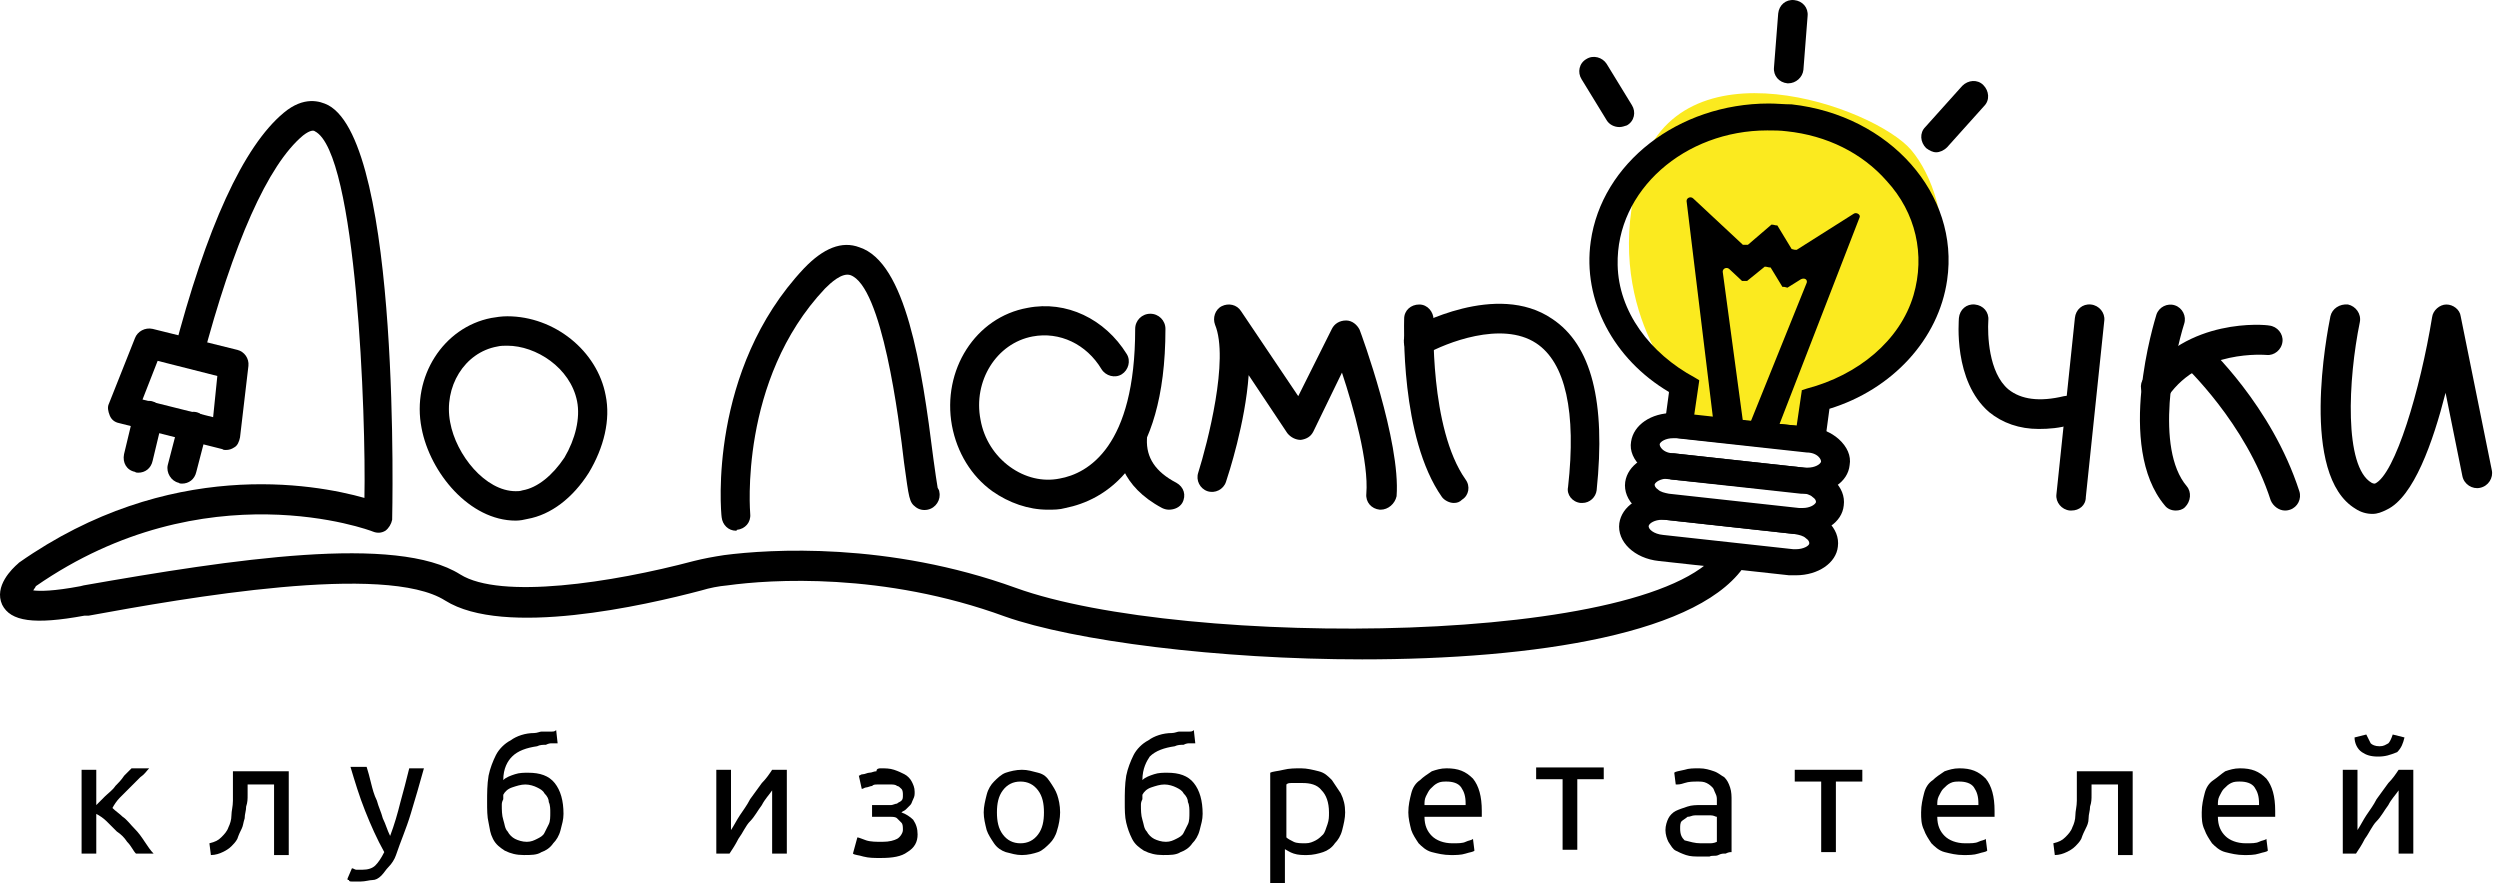 <?xml version="1.0" encoding="UTF-8"?> <svg xmlns="http://www.w3.org/2000/svg" width="235" height="83" viewBox="0 0 235 83" fill="none"> <path d="M157.826 40.48L158.301 36.844C158.301 36.844 150.4 28.939 154.113 16.212C157.826 3.486 176.157 10.047 179.633 14.078C183.742 18.9 184.927 31.232 174.972 36.607L170.626 37.476L169.915 41.35L157.826 40.48Z" fill="#FBEA1F"></path> <path d="M156.325 41.033L156.878 36.923C156.878 36.923 156.878 36.923 156.878 36.844C151.664 33.761 148.74 28.228 149.53 22.694C150.558 15.343 157.747 9.73 166.28 9.73C166.992 9.73 167.703 9.809 168.414 9.809C177.658 10.837 184.216 18.268 183.03 26.331C182.24 31.864 177.895 36.607 171.969 38.425L171.416 42.535C171.416 42.535 171.416 42.614 171.337 42.614L156.325 41.033ZM168.888 40.006L169.362 36.765C169.362 36.765 169.362 36.765 169.362 36.686L169.836 36.528C174.655 35.263 178.606 32.022 179.87 27.753C180.976 23.959 180.107 20.007 177.342 17.003C175.051 14.394 171.732 12.734 167.94 12.339C167.308 12.26 166.755 12.26 166.122 12.26C158.379 12.26 151.901 17.872 152.059 24.908C152.138 29.255 155.061 33.208 159.328 35.5L159.723 35.737C159.723 35.737 159.723 35.737 159.723 35.816L159.249 39.057C159.249 39.057 159.249 39.136 159.328 39.136L168.888 40.006Z" fill="black"></path> <path d="M164.384 40.085L169.836 26.568C169.915 26.252 169.599 26.093 169.283 26.252L168.019 27.042C167.782 26.963 167.703 26.963 167.545 26.963L166.439 25.145C166.202 25.145 166.122 25.066 165.885 25.066L164.226 26.41C164.068 26.41 163.91 26.41 163.752 26.41L162.567 25.303C162.33 25.066 161.935 25.224 161.935 25.54L163.91 40.164C163.752 40.322 163.752 40.401 163.594 40.48L161.54 40.638C161.382 40.559 161.303 40.48 161.145 40.322L158.538 18.9C158.538 18.584 158.933 18.426 159.17 18.663L163.831 23.011C163.989 23.011 164.147 23.011 164.305 23.011L166.518 21.113C166.755 21.113 166.834 21.192 167.071 21.192L168.414 23.406C168.651 23.485 168.73 23.485 168.888 23.485L174.26 20.086C174.498 19.928 174.893 20.165 174.814 20.402L166.913 40.796C166.755 40.875 166.676 40.955 166.518 41.033L164.542 40.48C164.463 40.322 164.463 40.243 164.384 40.085Z" fill="black"></path> <path d="M169.915 46.409C169.678 46.409 169.52 46.409 169.283 46.409L157.036 45.065C156.009 44.986 155.061 44.591 154.35 43.958C153.56 43.247 153.165 42.377 153.323 41.508C153.56 39.927 155.219 38.82 157.273 38.82C157.51 38.82 157.668 38.82 157.905 38.82L170.152 40.164C171.179 40.243 172.127 40.638 172.838 41.271C173.628 41.982 174.023 42.852 173.865 43.721C173.707 45.302 172.048 46.409 169.915 46.409ZM157.273 41.192C156.562 41.192 156.088 41.508 156.009 41.745C156.009 41.903 156.088 42.061 156.246 42.219C156.483 42.456 156.878 42.614 157.352 42.614L169.599 43.958C169.678 43.958 169.757 43.958 169.915 43.958C170.626 43.958 171.1 43.642 171.179 43.405C171.179 43.247 171.1 43.089 170.942 42.931C170.705 42.694 170.31 42.535 169.836 42.535L157.589 41.192C157.51 41.192 157.431 41.192 157.273 41.192Z" fill="black"></path> <path d="M169.362 50.203C169.125 50.203 168.967 50.203 168.73 50.203L156.483 48.859C154.192 48.622 152.533 47.041 152.77 45.302C153.007 43.721 154.666 42.614 156.72 42.614C156.957 42.614 157.115 42.614 157.352 42.614L169.599 43.958C171.89 44.196 173.549 45.776 173.312 47.516C173.154 49.096 171.495 50.203 169.362 50.203ZM156.799 44.986C156.088 44.986 155.614 45.302 155.535 45.539C155.535 45.697 155.614 45.855 155.851 46.014C156.088 46.251 156.483 46.33 156.878 46.409L169.125 47.753C169.204 47.753 169.283 47.753 169.441 47.753C170.152 47.753 170.626 47.436 170.705 47.199C170.705 47.041 170.626 46.883 170.389 46.725C170.152 46.488 169.757 46.409 169.362 46.33L157.036 45.065C156.957 44.986 156.878 44.986 156.799 44.986Z" fill="black"></path> <path d="M168.809 54.077C168.572 54.077 168.414 54.077 168.177 54.077L155.93 52.733C153.639 52.495 151.98 50.915 152.217 49.175C152.454 47.594 154.113 46.488 156.167 46.488C156.404 46.488 156.562 46.488 156.799 46.488L169.046 47.832C171.337 48.069 172.996 49.65 172.759 51.389C172.601 52.891 170.942 54.077 168.809 54.077ZM156.246 48.859C155.535 48.859 155.061 49.175 154.982 49.413C154.903 49.729 155.456 50.203 156.325 50.282L168.572 51.626C168.651 51.626 168.73 51.626 168.809 51.626C169.52 51.626 170.073 51.31 170.073 51.073C170.073 50.914 169.994 50.757 169.757 50.598C169.52 50.361 169.125 50.282 168.73 50.203L156.483 48.859C156.404 48.859 156.325 48.859 156.246 48.859Z" fill="black"></path> <path d="M48.477 48.938C44.132 48.938 40.418 44.433 39.628 40.243C38.68 35.421 41.682 30.757 46.186 29.888C46.66 29.809 47.134 29.73 47.687 29.73C52.112 29.73 56.141 32.971 56.931 37.16C57.405 39.453 56.773 42.061 55.351 44.433C53.85 46.804 51.796 48.385 49.584 48.78C49.267 48.859 48.872 48.938 48.477 48.938ZM47.687 32.496C47.371 32.496 47.055 32.496 46.739 32.575C43.658 33.129 41.682 36.37 42.315 39.69C42.868 42.773 45.633 46.172 48.477 46.172C48.714 46.172 48.872 46.172 49.109 46.093C50.532 45.855 51.954 44.67 53.06 43.01C54.087 41.271 54.561 39.294 54.245 37.714C53.613 34.552 50.374 32.496 47.687 32.496Z" fill="black"></path> <path d="M98.49 47.911C96.673 47.911 94.856 47.278 93.276 46.172C91.3 44.749 89.957 42.535 89.483 40.006C88.535 34.789 91.695 29.809 96.594 28.939C100.228 28.228 103.863 29.967 105.917 33.287C106.312 33.919 106.075 34.789 105.443 35.184C104.811 35.579 103.942 35.342 103.547 34.71C102.125 32.338 99.596 31.152 97.068 31.627C93.671 32.259 91.458 35.816 92.169 39.453C92.486 41.271 93.513 42.852 94.935 43.879C96.357 44.907 98.016 45.302 99.596 44.986C102.283 44.512 106.707 41.982 106.707 30.915C106.707 30.125 107.339 29.492 108.129 29.492C108.919 29.492 109.552 30.125 109.552 30.915C109.552 43.958 103.705 47.041 100.149 47.753C99.596 47.911 99.043 47.911 98.49 47.911Z" fill="black"></path> <path d="M109.868 47.911C109.631 47.911 109.394 47.832 109.236 47.753C105.364 45.697 104.89 42.694 105.048 41.033C105.127 40.243 105.759 39.69 106.549 39.769C107.339 39.848 107.892 40.48 107.813 41.271C107.734 43.01 108.604 44.353 110.579 45.381C111.29 45.776 111.527 46.567 111.132 47.278C110.895 47.674 110.421 47.911 109.868 47.911Z" fill="black"></path> <path d="M129.778 47.911H129.699C128.909 47.832 128.356 47.199 128.435 46.409C128.672 43.484 127.25 38.346 126.144 35.026L123.457 40.559C123.22 41.033 122.825 41.271 122.272 41.35C121.798 41.35 121.324 41.113 121.008 40.717L117.374 35.263C117.058 39.769 115.477 44.591 115.24 45.302C115.003 46.014 114.213 46.409 113.502 46.172C112.791 45.934 112.396 45.144 112.633 44.433C113.502 41.666 115.556 33.761 114.213 30.52C113.976 29.888 114.213 29.097 114.845 28.781C115.477 28.465 116.268 28.623 116.663 29.255L122.035 37.239L125.196 30.915C125.433 30.441 125.907 30.125 126.539 30.125C127.092 30.125 127.566 30.52 127.803 30.994C127.961 31.39 131.674 41.508 131.279 46.646C131.121 47.357 130.489 47.911 129.778 47.911Z" fill="black"></path> <path d="M136.652 47.278C136.257 47.278 135.783 47.041 135.546 46.725C131.595 41.112 131.99 30.441 131.99 29.967C131.99 29.176 132.623 28.623 133.413 28.623C134.203 28.623 134.756 29.334 134.756 30.046C134.756 30.125 134.361 40.243 137.758 45.065C138.232 45.697 138.074 46.567 137.442 46.962C137.205 47.199 136.968 47.278 136.652 47.278Z" fill="black"></path> <path d="M148.74 47.278C148.661 47.278 148.661 47.278 148.582 47.278C147.792 47.199 147.239 46.488 147.397 45.776C148.187 38.741 147.16 34.077 144.395 32.259C141.155 30.125 135.862 32.259 134.045 33.287C133.412 33.682 132.543 33.445 132.148 32.733C131.753 32.101 131.99 31.232 132.701 30.836C133.017 30.678 140.681 26.41 145.896 29.967C149.609 32.417 150.953 37.792 150.083 46.093C150.004 46.725 149.451 47.278 148.74 47.278Z" fill="black"></path> <path d="M191.643 40.322C189.825 40.322 188.245 39.769 186.981 38.741C183.584 35.816 184.137 30.125 184.137 29.888C184.216 29.097 184.848 28.544 185.638 28.623C186.428 28.702 186.981 29.334 186.902 30.125C186.823 31.39 186.902 35.026 188.798 36.607C189.983 37.555 191.722 37.792 194.013 37.239C194.724 37.081 195.514 37.476 195.672 38.267C195.83 38.978 195.435 39.769 194.645 39.927C193.618 40.243 192.591 40.322 191.643 40.322Z" fill="black"></path> <path d="M194.724 47.99C194.645 47.99 194.645 47.99 194.566 47.99C193.776 47.911 193.223 47.199 193.302 46.488L195.04 29.888C195.119 29.097 195.751 28.544 196.541 28.623C197.331 28.702 197.884 29.413 197.805 30.125L196.067 46.725C196.067 47.515 195.435 47.99 194.724 47.99Z" fill="black"></path> <path d="M204.521 47.99C204.126 47.99 203.731 47.832 203.494 47.516C198.832 41.982 202.546 30.125 202.704 29.572C202.941 28.86 203.731 28.465 204.442 28.702C205.153 28.939 205.548 29.73 205.311 30.441C204.363 33.445 202.546 42.14 205.548 45.697C206.022 46.251 205.943 47.12 205.39 47.674C205.153 47.911 204.837 47.99 204.521 47.99Z" fill="black"></path> <path d="M202.625 37.714C202.388 37.714 202.072 37.634 201.835 37.476C201.203 37.002 201.045 36.133 201.519 35.579C205.548 29.809 212.975 30.52 213.291 30.599C214.081 30.678 214.634 31.39 214.555 32.101C214.476 32.892 213.765 33.445 213.054 33.366C212.975 33.366 206.891 32.812 203.81 37.239C203.494 37.555 203.099 37.714 202.625 37.714Z" fill="black"></path> <path d="M214.792 47.99C214.239 47.99 213.686 47.594 213.449 47.041C211.079 39.69 205.39 34.472 205.39 34.394C204.837 33.84 204.758 32.971 205.311 32.417C205.864 31.864 206.733 31.785 207.286 32.338C207.524 32.575 213.528 38.109 216.136 46.172C216.373 46.883 215.978 47.674 215.266 47.911C215.029 47.99 214.871 47.99 214.792 47.99Z" fill="black"></path> <path d="M223.009 48.306C222.456 48.306 221.903 48.148 221.429 47.832C216.135 44.67 218.743 31.311 219.059 29.73C219.217 29.018 219.928 28.544 220.718 28.623C221.429 28.781 221.982 29.492 221.824 30.283C220.718 35.658 220.323 43.879 222.93 45.381C223.088 45.46 223.167 45.46 223.246 45.46C225.143 44.591 227.513 36.607 228.619 29.809C228.698 29.176 229.33 28.623 229.962 28.623C230.594 28.623 231.226 29.097 231.305 29.73L234.229 44.195C234.387 44.907 233.913 45.697 233.122 45.855C232.411 46.014 231.621 45.539 231.463 44.749L229.883 36.923C228.698 41.587 226.881 46.725 224.352 47.911C223.878 48.148 223.483 48.306 223.009 48.306Z" fill="black"></path> <path d="M128.04 61.981C114.529 61.981 100.94 60.242 94.461 57.95C83.004 53.76 72.417 54.472 68.388 55.025C67.519 55.104 66.729 55.262 65.939 55.499C60.566 56.922 47.371 59.926 41.841 56.448C36.231 52.891 17.427 56.211 8.341 57.871H7.945C3.205 58.74 0.993 58.424 0.203 56.843C-0.588 55.104 1.151 53.444 1.704 52.97L1.783 52.891C15.846 43.01 29.515 45.46 34.256 46.804C34.414 39.373 33.545 14.315 29.594 12.339C29.515 12.26 29.199 12.181 28.488 12.734C25.17 15.501 21.93 22.852 19.007 33.919L16.32 33.208C19.402 21.351 22.878 13.762 26.671 10.6C28.567 9.019 30.068 9.493 30.858 9.889C37.732 13.604 36.863 48.543 36.863 48.859C36.784 49.255 36.547 49.65 36.231 49.887C35.836 50.124 35.441 50.124 35.046 49.966C34.888 49.887 19.323 44.037 3.363 55.104C3.363 55.183 3.205 55.341 3.126 55.499C3.758 55.578 5.022 55.578 7.55 55.104L7.866 55.025C21.851 52.575 37.258 50.203 43.263 53.997C47.055 56.369 57.484 54.788 65.227 52.733C66.175 52.495 67.045 52.337 68.072 52.179C72.338 51.626 83.479 50.914 95.488 55.262C111.211 60.954 156.325 60.795 161.856 51.389L164.226 52.812C160.197 59.61 144.158 61.981 128.04 61.981Z" fill="black"></path> <path d="M21.219 42.298C21.14 42.298 20.982 42.298 20.903 42.219L11.185 39.769C10.79 39.69 10.474 39.453 10.316 39.057C10.158 38.662 10.079 38.267 10.237 37.951L12.686 31.785C12.923 31.152 13.634 30.757 14.345 30.915L22.325 32.892C22.957 33.05 23.431 33.682 23.352 34.394L22.562 41.113C22.483 41.508 22.325 41.903 22.009 42.061C21.772 42.219 21.535 42.298 21.219 42.298ZM13.397 37.555L20.034 39.215L20.429 35.342L14.819 33.919L13.397 37.555Z" fill="black"></path> <path d="M13.002 44.433C12.923 44.433 12.765 44.433 12.686 44.354C11.896 44.196 11.501 43.484 11.659 42.694L12.607 38.741C12.765 38.03 13.555 37.555 14.266 37.714C14.977 37.872 15.451 38.662 15.293 39.373L14.345 43.326C14.187 44.037 13.634 44.433 13.002 44.433Z" fill="black"></path> <path d="M17.11 45.46C17.031 45.46 16.873 45.46 16.794 45.381C16.083 45.223 15.609 44.433 15.767 43.721L16.794 39.769C16.952 39.057 17.742 38.583 18.454 38.741C19.165 38.899 19.639 39.69 19.481 40.401L18.454 44.353C18.296 45.065 17.742 45.46 17.11 45.46Z" fill="black"></path> <path d="M69.178 49.887C68.467 49.887 67.914 49.334 67.835 48.622C67.756 48.069 66.57 34.789 75.578 25.224C77.395 23.327 79.133 22.615 80.792 23.248C85.138 24.671 86.639 34.314 87.745 43.168C87.903 44.275 88.061 45.46 88.14 45.855C88.219 46.014 88.298 46.093 88.298 46.251C88.456 46.962 87.982 47.753 87.192 47.911C86.797 47.99 86.402 47.911 86.086 47.673C85.454 47.199 85.454 46.883 84.98 43.484C84.506 39.373 82.925 26.884 79.923 25.856C79.133 25.619 78.106 26.568 77.553 27.121C69.415 35.737 70.521 48.227 70.521 48.306C70.6 49.096 70.047 49.729 69.257 49.808C69.257 49.887 69.257 49.887 69.178 49.887Z" fill="black"></path> <path d="M152.217 11.944C151.743 11.944 151.269 11.707 151.032 11.311L148.662 7.438C148.267 6.806 148.425 5.936 149.136 5.541C149.768 5.146 150.637 5.383 151.032 6.015L153.402 9.889C153.797 10.521 153.639 11.39 152.928 11.786C152.691 11.865 152.454 11.944 152.217 11.944Z" fill="black"></path> <path d="M168.098 7.833H168.019C167.229 7.754 166.676 7.122 166.755 6.331L167.15 1.272C167.229 0.482 167.861 -0.072 168.651 0.008C169.441 0.087 169.994 0.719 169.915 1.509L169.52 6.569C169.441 7.28 168.809 7.833 168.098 7.833Z" fill="black"></path> <path d="M182.003 14.315C181.687 14.315 181.371 14.157 181.055 13.92C180.502 13.367 180.423 12.497 180.976 11.944L184.453 8.07C185.006 7.517 185.875 7.438 186.428 7.991C186.981 8.545 187.06 9.414 186.507 9.968L183.031 13.841C182.714 14.157 182.319 14.315 182.003 14.315Z" fill="black"></path> <path d="M10.569 75.953C10.846 76.229 11.26 76.506 11.536 76.782C11.951 77.058 12.227 77.473 12.641 77.887C13.056 78.302 13.332 78.716 13.608 79.131C13.884 79.546 14.16 79.96 14.437 80.236H12.779C12.503 79.96 12.365 79.546 11.951 79.131C11.674 78.716 11.398 78.44 10.984 78.164C10.708 77.887 10.293 77.473 10.017 77.197C9.741 76.92 9.327 76.644 9.05 76.506V80.236H7.669V72.36H9.05V75.677C9.327 75.4 9.603 75.124 9.879 74.847C10.155 74.571 10.569 74.295 10.846 73.88C11.122 73.604 11.398 73.328 11.674 72.913C11.951 72.637 12.227 72.36 12.365 72.222H14.022C13.746 72.499 13.608 72.775 13.194 73.051C12.917 73.328 12.641 73.604 12.227 74.018C11.951 74.295 11.536 74.709 11.26 74.986C10.984 75.262 10.708 75.677 10.569 75.953Z" fill="black"></path> <path d="M23.276 73.604C23.276 73.88 23.276 74.295 23.276 74.709C23.276 75.124 23.276 75.4 23.138 75.815C23.138 76.229 23 76.506 23 76.92C22.861 77.335 22.861 77.611 22.723 77.887C22.585 78.164 22.447 78.44 22.309 78.855C22.171 79.131 21.895 79.407 21.756 79.546C21.48 79.822 21.204 79.96 20.928 80.098C20.652 80.237 20.237 80.375 19.823 80.375L19.685 79.269C20.237 79.131 20.514 78.993 20.79 78.716C21.066 78.44 21.342 78.164 21.48 77.749C21.618 77.473 21.756 77.058 21.756 76.644C21.756 76.229 21.895 75.815 21.895 75.262C21.895 74.847 21.895 74.295 21.895 73.88C21.895 73.466 21.895 72.913 21.895 72.499H27.143V80.375H25.762V73.742H23.276V73.604Z" fill="black"></path> <path d="M33.082 81.618C33.22 81.618 33.358 81.756 33.496 81.756C33.634 81.756 33.91 81.756 34.048 81.756C34.601 81.756 35.015 81.618 35.291 81.342C35.568 81.066 35.844 80.651 36.12 80.098C35.429 78.855 34.877 77.611 34.325 76.229C33.772 74.847 33.358 73.466 32.944 72.084H34.463C34.601 72.499 34.739 73.051 34.877 73.604C35.015 74.157 35.153 74.709 35.429 75.262C35.568 75.815 35.844 76.367 35.982 76.92C36.258 77.473 36.396 78.026 36.672 78.578C37.087 77.473 37.363 76.506 37.639 75.4C37.915 74.433 38.192 73.328 38.468 72.222H39.849C39.435 73.742 39.02 75.124 38.606 76.506C38.192 77.887 37.639 79.131 37.225 80.375C37.087 80.789 36.81 81.204 36.534 81.48C36.258 81.756 36.12 82.033 35.844 82.309C35.568 82.585 35.291 82.724 35.015 82.724C34.739 82.724 34.325 82.862 33.91 82.862C33.772 82.862 33.634 82.862 33.496 82.862C33.358 82.862 33.22 82.862 33.082 82.862C32.944 82.862 32.805 82.862 32.805 82.724C32.667 82.724 32.667 82.724 32.667 82.585L33.082 81.618Z" fill="black"></path> <path d="M47.307 73.328C47.583 73.051 47.997 72.913 48.412 72.775C48.826 72.637 49.24 72.637 49.655 72.637C50.76 72.637 51.588 72.913 52.141 73.604C52.693 74.295 52.969 75.262 52.969 76.506C52.969 77.058 52.831 77.473 52.693 78.025C52.555 78.578 52.279 78.993 52.003 79.269C51.726 79.684 51.312 79.96 50.898 80.098C50.483 80.374 49.931 80.374 49.24 80.374C48.55 80.374 47.997 80.236 47.445 79.96C47.031 79.684 46.616 79.407 46.34 78.855C46.064 78.302 46.064 78.025 45.926 77.335C45.788 76.782 45.788 76.091 45.788 75.4C45.788 74.571 45.788 73.742 45.926 72.913C46.064 72.222 46.34 71.531 46.616 70.978C46.892 70.426 47.445 69.873 47.997 69.597C48.55 69.182 49.379 68.906 50.207 68.906C50.483 68.906 50.76 68.768 50.898 68.768C51.036 68.768 51.312 68.768 51.45 68.768C51.588 68.768 51.726 68.768 51.864 68.768C52.003 68.768 52.141 68.768 52.279 68.629L52.417 69.873C52.279 69.873 52.279 69.873 52.141 69.873C52.003 69.873 52.003 69.873 51.864 69.873C51.726 69.873 51.588 69.873 51.312 70.011C51.036 70.011 50.76 70.011 50.483 70.149C49.517 70.287 48.688 70.564 48.136 71.117C47.721 71.531 47.307 72.222 47.307 73.328ZM47.169 75.677C47.169 76.091 47.169 76.644 47.307 77.058C47.445 77.473 47.445 77.887 47.721 78.164C47.859 78.44 48.136 78.716 48.412 78.855C48.688 78.993 49.102 79.131 49.517 79.131C49.931 79.131 50.207 78.993 50.483 78.855C50.76 78.716 51.036 78.578 51.174 78.302C51.312 78.025 51.45 77.749 51.588 77.473C51.726 77.196 51.726 76.782 51.726 76.367C51.726 76.091 51.726 75.677 51.588 75.4C51.588 75.124 51.45 74.847 51.174 74.571C51.036 74.295 50.76 74.156 50.483 74.018C50.207 73.88 49.793 73.742 49.379 73.742C48.964 73.742 48.55 73.88 48.136 74.018C47.721 74.156 47.445 74.433 47.307 74.709C47.307 74.847 47.307 74.986 47.307 75.124C47.169 75.4 47.169 75.538 47.169 75.677Z" fill="black"></path> <path d="M73.962 72.36V80.236H72.581V74.295C72.305 74.709 71.891 75.124 71.614 75.677C71.2 76.229 70.924 76.782 70.51 77.197C70.095 77.611 69.819 78.302 69.405 78.855C69.128 79.407 68.852 79.822 68.576 80.236H67.333V72.36H68.714V78.025C68.99 77.611 69.267 77.058 69.543 76.644C69.819 76.229 70.233 75.677 70.51 75.124C70.924 74.571 71.2 74.156 71.614 73.604C72.029 73.189 72.305 72.775 72.581 72.36H73.962Z" fill="black"></path> <path d="M82.801 72.222C83.216 72.222 83.63 72.222 84.044 72.36C84.459 72.499 84.735 72.637 85.011 72.775C85.287 72.913 85.564 73.189 85.702 73.466C85.84 73.742 85.978 74.018 85.978 74.433C85.978 74.709 85.978 74.847 85.84 75.124C85.702 75.4 85.702 75.538 85.564 75.677C85.425 75.815 85.287 75.953 85.149 76.091C85.011 76.229 84.873 76.229 84.735 76.368C85.149 76.506 85.564 76.782 85.84 77.058C86.116 77.473 86.254 77.887 86.254 78.44C86.254 79.131 85.978 79.684 85.287 80.098C84.735 80.513 83.906 80.651 82.801 80.651C82.111 80.651 81.697 80.651 81.144 80.513C80.73 80.375 80.315 80.375 80.177 80.236L80.592 78.716C80.73 78.716 81.006 78.855 81.42 78.993C81.835 79.131 82.387 79.131 82.939 79.131C83.63 79.131 84.044 78.993 84.321 78.855C84.597 78.716 84.873 78.302 84.873 78.026C84.873 77.749 84.873 77.473 84.735 77.335C84.597 77.197 84.459 77.058 84.321 76.92C84.183 76.782 83.906 76.782 83.768 76.782C83.492 76.782 83.354 76.782 83.216 76.782H81.973V75.677H83.216C83.354 75.677 83.63 75.677 83.768 75.677C83.906 75.677 84.183 75.538 84.321 75.538C84.459 75.4 84.597 75.4 84.735 75.262C84.873 75.124 84.873 74.986 84.873 74.709C84.873 74.571 84.873 74.295 84.735 74.157C84.597 74.018 84.459 73.88 84.321 73.88C84.183 73.742 83.906 73.742 83.768 73.742C83.492 73.742 83.354 73.742 83.078 73.742C82.939 73.742 82.663 73.742 82.525 73.742C82.249 73.742 82.111 73.742 81.973 73.88C81.835 73.88 81.558 74.018 81.42 74.018C81.282 74.018 81.144 74.157 81.006 74.157L80.73 72.913C80.868 72.913 80.868 72.775 81.144 72.775C81.282 72.775 81.558 72.637 81.697 72.637C81.973 72.637 82.111 72.499 82.387 72.499C82.387 72.222 82.663 72.222 82.801 72.222Z" fill="black"></path> <path d="M99.651 76.367C99.651 76.92 99.513 77.611 99.375 78.025C99.237 78.578 98.96 78.993 98.684 79.269C98.408 79.546 97.994 79.96 97.579 80.098C97.165 80.236 96.612 80.375 96.06 80.375C95.508 80.375 95.093 80.236 94.541 80.098C94.127 79.96 93.712 79.684 93.436 79.269C93.16 78.855 92.884 78.44 92.746 78.025C92.607 77.473 92.469 76.92 92.469 76.367C92.469 75.815 92.607 75.262 92.746 74.709C92.884 74.156 93.16 73.742 93.436 73.466C93.712 73.189 94.127 72.775 94.541 72.637C94.955 72.498 95.508 72.36 96.06 72.36C96.612 72.36 97.027 72.498 97.579 72.637C98.132 72.775 98.408 73.051 98.684 73.466C98.96 73.88 99.237 74.295 99.375 74.709C99.513 75.124 99.651 75.677 99.651 76.367ZM98.132 76.367C98.132 75.538 97.994 74.847 97.579 74.295C97.165 73.742 96.613 73.466 95.922 73.466C95.231 73.466 94.679 73.742 94.265 74.295C93.85 74.847 93.712 75.538 93.712 76.367C93.712 77.197 93.85 77.887 94.265 78.44C94.679 78.993 95.231 79.269 95.922 79.269C96.613 79.269 97.165 78.993 97.579 78.44C97.994 77.887 98.132 77.197 98.132 76.367Z" fill="black"></path> <path d="M107.385 73.328C107.661 73.051 108.076 72.913 108.49 72.775C108.904 72.637 109.319 72.637 109.733 72.637C110.838 72.637 111.667 72.913 112.219 73.604C112.771 74.295 113.048 75.262 113.048 76.506C113.048 77.058 112.91 77.473 112.771 78.025C112.633 78.578 112.357 78.993 112.081 79.269C111.805 79.684 111.39 79.96 110.976 80.098C110.562 80.374 110.009 80.374 109.319 80.374C108.628 80.374 108.076 80.236 107.523 79.96C107.109 79.684 106.695 79.407 106.418 78.855C106.142 78.302 106.004 77.887 105.866 77.335C105.728 76.782 105.728 76.091 105.728 75.4C105.728 74.571 105.728 73.742 105.866 72.913C106.004 72.222 106.28 71.531 106.556 70.978C106.833 70.426 107.385 69.873 107.938 69.597C108.49 69.182 109.319 68.906 110.147 68.906C110.424 68.906 110.7 68.768 110.838 68.768C110.976 68.768 111.252 68.768 111.39 68.768C111.528 68.768 111.667 68.768 111.805 68.768C111.943 68.768 112.081 68.768 112.219 68.629L112.357 69.873C112.219 69.873 112.219 69.873 112.081 69.873C111.943 69.873 111.943 69.873 111.805 69.873C111.667 69.873 111.528 69.873 111.252 70.011C110.976 70.011 110.7 70.011 110.424 70.149C109.457 70.287 108.628 70.564 108.076 71.117C107.799 71.531 107.385 72.222 107.385 73.328ZM107.247 75.677C107.247 76.091 107.247 76.644 107.385 77.058C107.523 77.473 107.523 77.887 107.799 78.164C107.938 78.44 108.214 78.716 108.49 78.855C108.766 78.993 109.181 79.131 109.595 79.131C110.009 79.131 110.285 78.993 110.562 78.855C110.838 78.716 111.114 78.578 111.252 78.302C111.39 78.025 111.528 77.749 111.667 77.473C111.805 77.196 111.805 76.782 111.805 76.367C111.805 76.091 111.805 75.677 111.667 75.4C111.667 75.124 111.528 74.847 111.252 74.571C111.114 74.295 110.838 74.156 110.562 74.018C110.285 73.88 109.871 73.742 109.457 73.742C109.042 73.742 108.628 73.88 108.214 74.018C107.799 74.156 107.523 74.433 107.385 74.709C107.385 74.847 107.385 74.986 107.385 75.124C107.247 75.4 107.247 75.538 107.247 75.677Z" fill="black"></path> <path d="M126.444 76.368C126.444 76.92 126.306 77.473 126.168 78.026C126.03 78.578 125.754 78.993 125.477 79.269C125.201 79.684 124.787 79.96 124.373 80.098C123.958 80.236 123.406 80.375 122.853 80.375C122.439 80.375 122.025 80.375 121.61 80.236C121.196 80.098 121.058 79.96 120.782 79.822V83H119.401V72.637C119.677 72.499 120.091 72.499 120.644 72.36C121.196 72.222 121.749 72.222 122.301 72.222C122.853 72.222 123.406 72.36 123.958 72.499C124.511 72.637 124.787 72.913 125.201 73.328C125.477 73.742 125.754 74.157 126.03 74.571C126.306 75.124 126.444 75.677 126.444 76.368ZM124.925 76.368C124.925 75.4 124.649 74.709 124.235 74.295C123.82 73.742 123.13 73.604 122.439 73.604C122.025 73.604 121.749 73.604 121.472 73.604C121.196 73.604 121.058 73.604 120.92 73.742V78.716C121.058 78.855 121.334 78.993 121.61 79.131C121.887 79.269 122.301 79.269 122.715 79.269C123.13 79.269 123.406 79.131 123.682 78.993C123.958 78.855 124.234 78.578 124.373 78.44C124.511 78.302 124.649 77.887 124.787 77.473C124.925 77.058 124.925 76.782 124.925 76.368Z" fill="black"></path> <path d="M132.383 76.368C132.383 75.677 132.521 75.124 132.659 74.571C132.797 74.018 133.074 73.604 133.488 73.328C133.764 73.051 134.179 72.775 134.593 72.499C135.007 72.36 135.421 72.222 135.974 72.222C137.079 72.222 137.769 72.499 138.46 73.189C139.012 73.88 139.289 74.847 139.289 76.229C139.289 76.229 139.289 76.368 139.289 76.506C139.289 76.644 139.289 76.644 139.289 76.782H133.902C133.902 77.611 134.179 78.164 134.593 78.578C135.007 78.993 135.698 79.269 136.526 79.269C137.079 79.269 137.493 79.269 137.769 79.131C138.046 78.993 138.322 78.993 138.46 78.855L138.598 79.96C138.46 80.098 138.184 80.098 137.769 80.236C137.355 80.375 136.803 80.375 136.388 80.375C135.698 80.375 135.145 80.236 134.593 80.098C134.04 79.96 133.626 79.546 133.35 79.269C133.074 78.855 132.797 78.44 132.659 78.026C132.521 77.473 132.383 76.92 132.383 76.368ZM137.769 75.538C137.769 74.847 137.631 74.433 137.355 74.018C137.079 73.604 136.526 73.466 135.974 73.466C135.698 73.466 135.421 73.466 135.145 73.604C134.869 73.742 134.731 73.88 134.455 74.157C134.317 74.295 134.178 74.571 134.04 74.847C133.902 75.124 133.902 75.4 133.902 75.677H137.769V75.538Z" fill="black"></path> <path d="M150.752 72.14V73.246H148.266V79.878H146.884V73.246H144.398V72.14H150.752Z" fill="black"></path> <path d="M159.729 72.222C160.281 72.222 160.696 72.36 161.11 72.499C161.524 72.637 161.801 72.913 162.077 73.051C162.353 73.328 162.491 73.604 162.629 74.018C162.767 74.433 162.767 74.847 162.767 75.262V80.098C162.629 80.098 162.491 80.098 162.215 80.236C161.939 80.236 161.801 80.236 161.524 80.375C161.248 80.513 160.972 80.375 160.696 80.513C160.42 80.513 160.005 80.513 159.729 80.513C159.315 80.513 158.9 80.513 158.486 80.375C158.072 80.236 157.795 80.098 157.519 79.96C157.243 79.822 157.105 79.546 156.829 79.131C156.691 78.855 156.552 78.44 156.552 78.026C156.552 77.611 156.691 77.197 156.829 76.92C156.967 76.644 157.243 76.367 157.519 76.229C157.795 76.091 158.21 75.953 158.624 75.815C159.038 75.677 159.453 75.677 159.867 75.677C160.005 75.677 160.143 75.677 160.281 75.677C160.42 75.677 160.558 75.677 160.696 75.677C160.834 75.677 160.972 75.677 161.11 75.677C161.248 75.677 161.248 75.677 161.386 75.677V75.262C161.386 74.986 161.386 74.847 161.248 74.571C161.11 74.295 161.11 74.157 160.972 74.018C160.834 73.88 160.696 73.742 160.42 73.604C160.143 73.466 159.867 73.466 159.591 73.466C159.177 73.466 158.762 73.466 158.348 73.604C157.934 73.742 157.795 73.742 157.519 73.742L157.381 72.637C157.519 72.499 157.795 72.499 158.348 72.36C158.762 72.222 159.177 72.222 159.729 72.222ZM159.867 79.269C160.143 79.269 160.558 79.269 160.696 79.269C160.834 79.269 161.11 79.269 161.386 79.131V76.782C161.248 76.782 161.11 76.644 160.834 76.644C160.558 76.644 160.281 76.644 160.005 76.644C159.729 76.644 159.591 76.644 159.315 76.644C159.038 76.644 158.9 76.782 158.624 76.782C158.486 76.92 158.21 77.058 158.072 77.197C157.934 77.335 157.934 77.611 157.934 77.887C157.934 78.44 158.072 78.716 158.348 78.993C158.9 79.131 159.315 79.269 159.867 79.269Z" fill="black"></path> <path d="M175.059 72.36V73.466H172.573V80.098H171.192V73.466H168.706V72.36H175.059Z" fill="black"></path> <path d="M180.584 76.368C180.584 75.677 180.722 75.124 180.86 74.571C180.998 74.018 181.274 73.604 181.689 73.328C181.965 73.051 182.379 72.775 182.794 72.499C183.208 72.36 183.622 72.222 184.175 72.222C185.28 72.222 185.97 72.499 186.661 73.189C187.213 73.88 187.489 74.847 187.489 76.229C187.489 76.229 187.489 76.368 187.489 76.506C187.489 76.644 187.489 76.644 187.489 76.782H182.103C182.103 77.611 182.379 78.164 182.794 78.578C183.208 78.993 183.898 79.269 184.727 79.269C185.28 79.269 185.694 79.269 185.97 79.131C186.246 78.993 186.523 78.993 186.661 78.855L186.799 79.96C186.661 80.098 186.384 80.098 185.97 80.236C185.556 80.375 185.003 80.375 184.589 80.375C183.898 80.375 183.346 80.236 182.794 80.098C182.241 79.96 181.827 79.546 181.551 79.269C181.274 78.855 180.998 78.44 180.86 78.026C180.584 77.473 180.584 76.92 180.584 76.368ZM185.97 75.538C185.97 74.847 185.832 74.433 185.556 74.018C185.28 73.604 184.727 73.466 184.175 73.466C183.898 73.466 183.622 73.466 183.346 73.604C183.07 73.742 182.932 73.88 182.655 74.157C182.517 74.295 182.379 74.571 182.241 74.847C182.103 75.124 182.103 75.4 182.103 75.677H185.97V75.538Z" fill="black"></path> <path d="M196.605 73.604C196.605 73.88 196.605 74.295 196.605 74.709C196.605 75.124 196.605 75.4 196.466 75.815C196.466 76.229 196.328 76.506 196.328 76.92C196.328 77.335 196.19 77.611 196.052 77.887C195.914 78.164 195.776 78.44 195.638 78.855C195.5 79.131 195.223 79.407 195.085 79.546C194.809 79.822 194.533 79.96 194.257 80.098C193.98 80.237 193.566 80.375 193.152 80.375L193.014 79.269C193.566 79.131 193.842 78.993 194.119 78.716C194.395 78.44 194.671 78.164 194.809 77.749C194.947 77.473 195.085 77.058 195.085 76.644C195.085 76.229 195.223 75.815 195.223 75.262C195.223 74.709 195.223 74.295 195.223 73.88C195.223 73.466 195.223 72.913 195.223 72.499H200.472V80.375H199.091V73.742H196.605V73.604Z" fill="black"></path> <path d="M206.963 76.368C206.963 75.677 207.101 75.124 207.239 74.571C207.377 74.018 207.653 73.604 208.068 73.328C208.482 73.051 208.758 72.775 209.173 72.499C209.587 72.36 210.001 72.222 210.554 72.222C211.659 72.222 212.349 72.499 213.04 73.189C213.592 73.88 213.868 74.847 213.868 76.229C213.868 76.229 213.868 76.368 213.868 76.506C213.868 76.644 213.868 76.644 213.868 76.782H208.482C208.482 77.611 208.758 78.164 209.173 78.578C209.587 78.993 210.278 79.269 211.106 79.269C211.659 79.269 212.073 79.269 212.349 79.131C212.625 78.993 212.902 78.993 213.04 78.855L213.178 79.96C213.04 80.098 212.764 80.098 212.349 80.236C211.935 80.375 211.382 80.375 210.968 80.375C210.278 80.375 209.725 80.236 209.173 80.098C208.62 79.96 208.206 79.546 207.93 79.269C207.653 78.855 207.377 78.44 207.239 78.026C206.963 77.473 206.963 76.92 206.963 76.368ZM212.349 75.538C212.349 74.847 212.211 74.433 211.935 74.018C211.659 73.604 211.106 73.466 210.554 73.466C210.278 73.466 210.001 73.466 209.725 73.604C209.449 73.742 209.311 73.88 209.035 74.157C208.896 74.295 208.758 74.571 208.62 74.847C208.482 75.124 208.482 75.4 208.482 75.677H212.349V75.538Z" fill="black"></path> <path d="M226.851 72.36V80.236H225.47V74.295C225.194 74.709 224.779 75.124 224.503 75.677C224.089 76.229 223.813 76.782 223.398 77.197C222.984 77.611 222.708 78.302 222.293 78.855C222.017 79.407 221.741 79.822 221.465 80.236H220.222V72.36H221.603V78.026C221.879 77.611 222.155 77.058 222.431 76.644C222.708 76.229 223.122 75.677 223.398 75.124C223.813 74.571 224.089 74.157 224.503 73.604C224.917 73.189 225.194 72.775 225.47 72.36H226.851ZM223.536 71.117C222.846 71.117 222.431 70.978 222.017 70.702C221.603 70.426 221.327 69.873 221.327 69.32L222.431 69.044C222.57 69.32 222.708 69.597 222.846 69.873C222.984 70.011 223.26 70.149 223.674 70.149C224.089 70.149 224.227 70.011 224.503 69.873C224.641 69.735 224.779 69.459 224.917 69.044L226.022 69.32C225.884 69.873 225.746 70.288 225.332 70.702C224.641 70.978 224.227 71.117 223.536 71.117Z" fill="black"></path> </svg> 